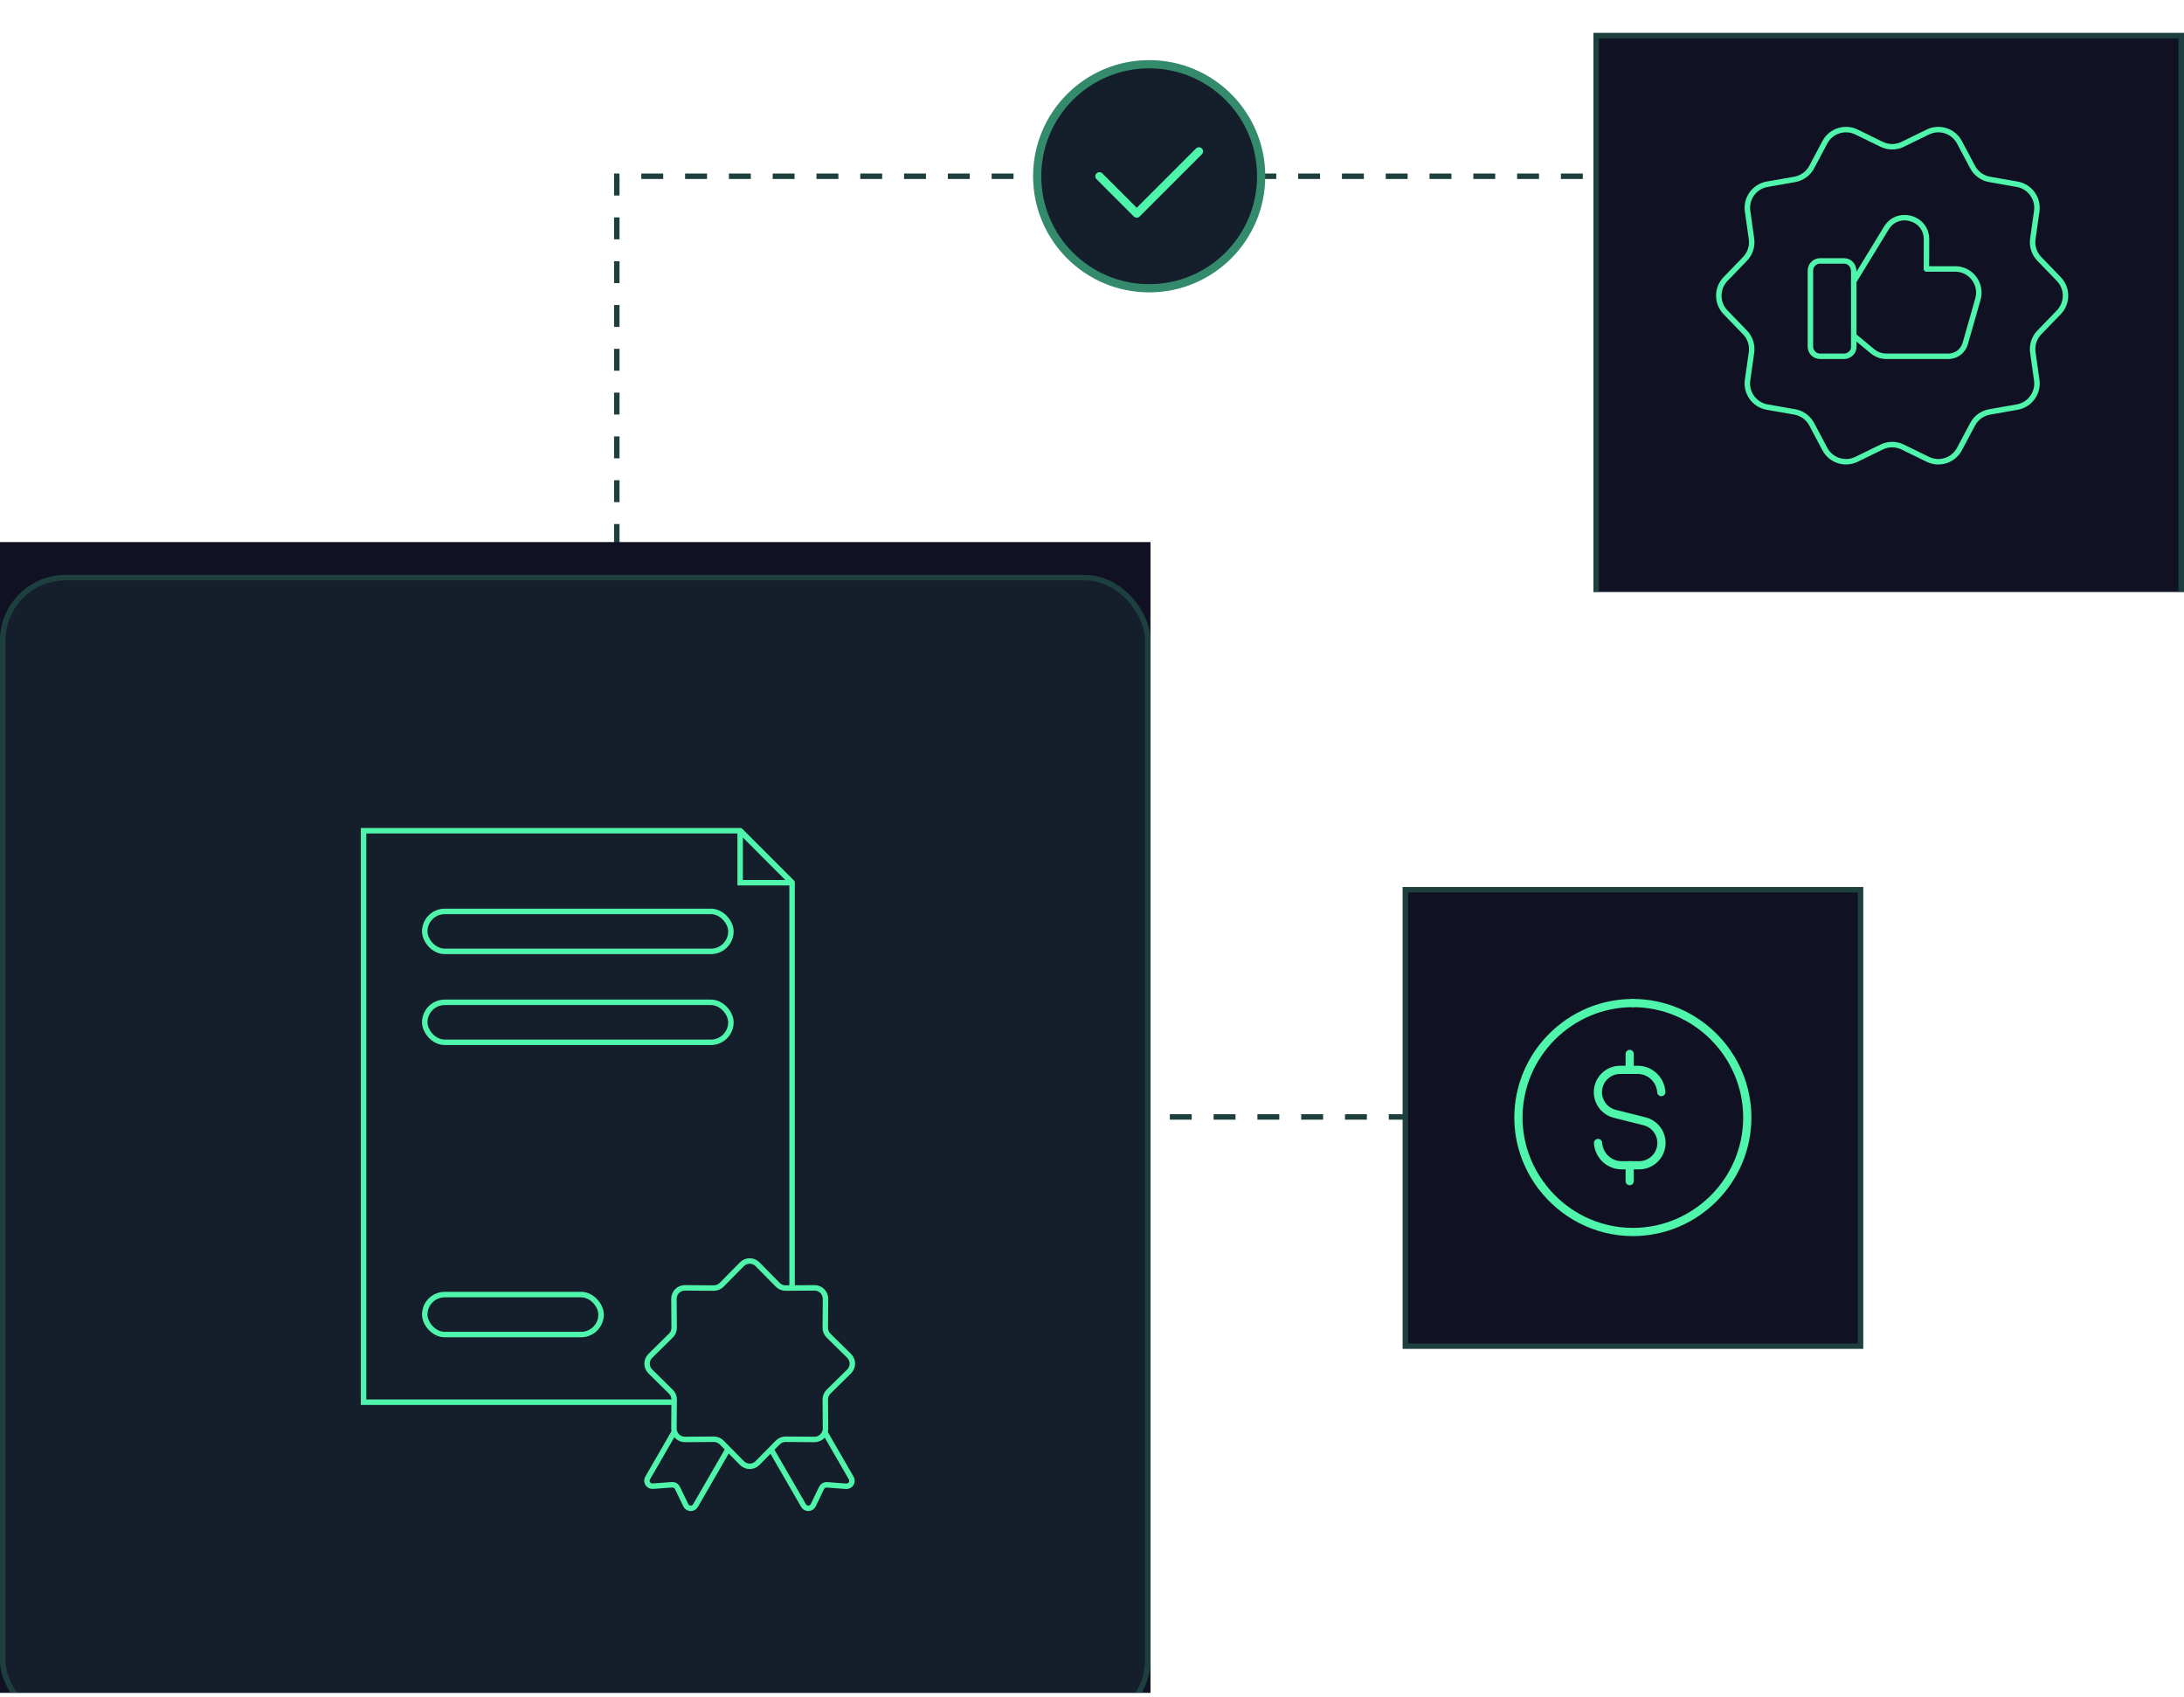 <svg width="399" height="310" viewBox="0 0 399 310" fill="none" xmlns="http://www.w3.org/2000/svg">
<path d="M297.719 204H65.237" stroke="#1D3F3E" stroke-dasharray="4 4"/>
<path d="M345.164 32.19H112.683V99.8" stroke="#1D3F3E" stroke-dasharray="4 4"/>
<g clip-path="url(#clip0_508_2279)">
<rect width="210.185" height="210.185" transform="translate(0 99)" fill="#101223"/>
<g filter="url(#filter0_dd_508_2279)">
<rect y="99" width="210.185" height="210.185" rx="12" fill="#141F2B"/>
<rect x="0.5" y="99.5" width="209.185" height="209.185" rx="11.5" stroke="#1D3F3E"/>
</g>
<path d="M66.423 151.728H135.219L144.708 161.217V256.107H66.423V151.728Z" stroke="#50F5AC"/>
<rect x="77.599" y="166.461" width="55.934" height="7.303" rx="3.651" stroke="#50F5AC"/>
<rect x="77.599" y="183.066" width="55.934" height="7.303" rx="3.651" stroke="#50F5AC"/>
<rect x="77.599" y="236.442" width="32.212" height="7.303" rx="3.651" stroke="#50F5AC"/>
<path d="M135.543 230.904C136.327 230.109 137.61 230.109 138.393 230.904L142.09 234.657C142.47 235.043 142.989 235.258 143.53 235.254L148.798 235.214C149.914 235.206 150.822 236.113 150.813 237.229L150.774 242.497C150.77 243.038 150.985 243.558 151.37 243.937L155.123 247.635C155.918 248.418 155.918 249.701 155.123 250.484L151.37 254.181C150.985 254.561 150.77 255.08 150.774 255.621L150.813 260.889C150.822 262.006 149.914 262.913 148.798 262.904L143.53 262.865C142.989 262.861 142.47 263.076 142.09 263.461L138.393 267.214C137.61 268.01 136.327 268.01 135.543 267.214L131.846 263.461C131.467 263.076 130.947 262.861 130.406 262.865L125.138 262.904C124.022 262.913 123.115 262.006 123.123 260.889L123.163 255.621C123.167 255.08 122.951 254.561 122.566 254.181L118.813 250.484C118.018 249.701 118.018 248.418 118.813 247.635L122.566 243.937C122.951 243.558 123.167 243.038 123.163 242.497L123.123 237.229C123.115 236.113 124.022 235.206 125.138 235.214L130.406 235.254C130.947 235.258 131.467 235.043 131.846 234.657L135.543 230.904Z" fill="#141F2B" stroke="#50F5AC"/>
<path d="M132.977 264.739L127.061 274.986C126.659 275.681 125.644 275.644 125.294 274.921L123.758 271.741C123.579 271.372 123.193 271.149 122.784 271.179L119.262 271.438C118.461 271.497 117.921 270.636 118.322 269.941L123.258 261.392" stroke="#50F5AC"/>
<path d="M140.89 264.741L146.804 274.984C147.206 275.68 148.223 275.642 148.572 274.918L150.095 271.753C150.273 271.382 150.661 271.159 151.071 271.189L154.573 271.453C155.375 271.513 155.916 270.651 155.514 269.955L150.58 261.409" stroke="#50F5AC"/>
<path d="M135.219 151.728L135.573 151.374L134.719 151.728H135.219ZM144.708 161.217V161.717L145.062 160.863L144.708 161.217ZM135.219 161.217H134.719V161.717H135.219V161.217ZM134.866 152.081L144.355 161.57L145.062 160.863L135.573 151.374L134.866 152.081ZM144.708 160.717H135.219V161.717H144.708V160.717ZM135.719 161.217V151.728H134.719V161.217H135.719Z" fill="#50F5AC"/>
</g>
<g clip-path="url(#clip1_508_2279)">
<g filter="url(#filter1_dd_508_2279)">
<rect x="291.096" y="0.03" width="107.895" height="108.157" fill="#101223"/>
<rect x="291.596" y="0.53" width="106.895" height="107.157" stroke="#1D3F3E"/>
</g>
<path d="M336.894 65.071H332.518C331.539 65.071 330.748 64.279 330.748 63.301V49.425C330.748 48.446 331.539 47.654 332.518 47.654H336.894C337.873 47.654 338.664 48.446 338.664 49.557V63.434C338.664 64.276 337.873 65.071 336.894 65.071Z" stroke="#50F5AC" stroke-linecap="round" stroke-linejoin="round"/>
<path d="M338.664 61.319L342.091 64.159C342.8 64.748 343.696 65.071 344.618 65.071H355.964C357.386 65.071 358.636 64.127 359.029 62.759L361.347 54.646C361.699 53.421 361.493 52.1 360.787 51.039C359.989 49.839 358.649 49.12 357.215 49.12H355.251H351.942L351.958 43.731C351.971 39.725 346.711 38.237 344.621 41.654L338.661 51.41" stroke="#50F5AC" stroke-linecap="round" stroke-linejoin="round"/>
<path d="M347.604 26.358L352.195 24.113C354.314 23.078 356.876 23.907 357.981 25.994L360.378 30.51C361.011 31.7 362.158 32.533 363.488 32.768L368.523 33.651C370.847 34.06 372.427 36.235 372.098 38.572L371.382 43.632C371.192 44.969 371.632 46.318 372.57 47.287L376.123 50.96C377.763 52.654 377.763 55.346 376.123 57.043L372.57 60.717C371.632 61.686 371.192 63.035 371.382 64.371L372.098 69.431C372.427 71.768 370.847 73.944 368.523 74.352L363.488 75.236C362.158 75.47 361.011 76.303 360.378 77.494L357.981 82.009C356.876 84.093 354.317 84.926 352.195 83.89L347.604 81.645C346.391 81.053 344.975 81.053 343.763 81.645L339.171 83.89C337.052 84.926 334.491 84.096 333.385 82.009L330.988 77.49C330.355 76.3 329.209 75.467 327.879 75.233L322.844 74.349C320.519 73.941 318.939 71.765 319.268 69.428L319.984 64.368C320.174 63.031 319.734 61.682 318.797 60.713L315.244 57.04C313.603 55.346 313.603 52.654 315.244 50.957L318.797 47.284C319.734 46.315 320.174 44.966 319.984 43.629L319.272 38.569C318.939 36.235 320.522 34.056 322.847 33.651L327.882 32.768C329.209 32.533 330.355 31.7 330.988 30.51L333.385 25.994C334.491 23.91 337.049 23.078 339.171 24.113L343.763 26.358C344.972 26.95 346.391 26.95 347.604 26.358Z" stroke="#50F5AC" stroke-linecap="round" stroke-linejoin="round"/>
</g>
<rect x="0.5" y="0.5" width="83.16" height="83.36" transform="matrix(1 0 -0 1 256.246 162)" fill="#101223" stroke="#1D3F3E"/>
<path d="M281.624 216.623C285.448 221.701 291.503 225.013 298.312 225.013C309.81 225.013 319.217 215.606 319.217 204.108C319.217 192.61 309.81 183.202 298.312 183.202" stroke="#50F5AC" stroke-width="1.5" stroke-linecap="round" stroke-linejoin="round"/>
<path d="M281.624 216.623C278.99 213.125 277.406 208.798 277.406 204.108C277.406 192.61 286.814 183.202 298.312 183.202" stroke="#50F5AC" stroke-width="1.5" stroke-linecap="round" stroke-linejoin="round"/>
<path d="M297.731 192.493V195.397" stroke="#50F5AC" stroke-width="1.5" stroke-linecap="round" stroke-linejoin="round"/>
<path d="M297.731 215.722V212.818" stroke="#50F5AC" stroke-width="1.5" stroke-linecap="round" stroke-linejoin="round"/>
<path d="M303.508 199.462C303.357 197.195 301.487 195.397 299.183 195.397H296C293.747 195.397 291.924 197.223 291.924 199.474C291.924 201.344 293.197 202.975 295.009 203.43L300.451 204.796C302.265 205.251 303.536 206.882 303.536 208.751C303.536 211.005 301.71 212.828 299.459 212.828H296.277C293.968 212.828 292.098 211.026 291.949 208.754" stroke="#50F5AC" stroke-width="1.5" stroke-linecap="round" stroke-linejoin="round"/>
<path d="M209.945 52.651C198.644 52.651 189.485 43.491 189.485 32.19C189.485 20.889 198.644 11.729 209.945 11.729C221.247 11.729 230.406 20.889 230.406 32.19C230.406 43.491 221.247 52.651 209.945 52.651Z" fill="#141F2B" stroke="#338B6C" stroke-width="1.5" stroke-linecap="round" stroke-linejoin="round"/>
<path d="M219.039 27.644L207.672 39.011L200.852 32.19" stroke="#50F5AC" stroke-width="1.5" stroke-linecap="round" stroke-linejoin="round"/>
<defs>
<filter id="filter0_dd_508_2279" x="-40" y="63" width="290.185" height="290.185" filterUnits="userSpaceOnUse" color-interpolation-filters="sRGB">
<feFlood flood-opacity="0" result="BackgroundImageFix"/>
<feColorMatrix in="SourceAlpha" type="matrix" values="0 0 0 0 0 0 0 0 0 0 0 0 0 0 0 0 0 0 127 0" result="hardAlpha"/>
<feOffset dy="4"/>
<feGaussianBlur stdDeviation="20"/>
<feColorMatrix type="matrix" values="0 0 0 0 0 0 0 0 0 0 0 0 0 0 0 0 0 0 0.4 0"/>
<feBlend mode="normal" in2="BackgroundImageFix" result="effect1_dropShadow_508_2279"/>
<feColorMatrix in="SourceAlpha" type="matrix" values="0 0 0 0 0 0 0 0 0 0 0 0 0 0 0 0 0 0 127 0" result="hardAlpha"/>
<feOffset dy="2"/>
<feGaussianBlur stdDeviation="2"/>
<feColorMatrix type="matrix" values="0 0 0 0 0 0 0 0 0 0 0 0 0 0 0 0 0 0 0.2 0"/>
<feBlend mode="normal" in2="effect1_dropShadow_508_2279" result="effect2_dropShadow_508_2279"/>
<feBlend mode="normal" in="SourceGraphic" in2="effect2_dropShadow_508_2279" result="shape"/>
</filter>
<filter id="filter1_dd_508_2279" x="251.096" y="-35.97" width="187.895" height="188.157" filterUnits="userSpaceOnUse" color-interpolation-filters="sRGB">
<feFlood flood-opacity="0" result="BackgroundImageFix"/>
<feColorMatrix in="SourceAlpha" type="matrix" values="0 0 0 0 0 0 0 0 0 0 0 0 0 0 0 0 0 0 127 0" result="hardAlpha"/>
<feOffset dy="4"/>
<feGaussianBlur stdDeviation="20"/>
<feColorMatrix type="matrix" values="0 0 0 0 0 0 0 0 0 0 0 0 0 0 0 0 0 0 0.4 0"/>
<feBlend mode="normal" in2="BackgroundImageFix" result="effect1_dropShadow_508_2279"/>
<feColorMatrix in="SourceAlpha" type="matrix" values="0 0 0 0 0 0 0 0 0 0 0 0 0 0 0 0 0 0 127 0" result="hardAlpha"/>
<feOffset dy="2"/>
<feGaussianBlur stdDeviation="2"/>
<feColorMatrix type="matrix" values="0 0 0 0 0 0 0 0 0 0 0 0 0 0 0 0 0 0 0.2 0"/>
<feBlend mode="normal" in2="effect1_dropShadow_508_2279" result="effect2_dropShadow_508_2279"/>
<feBlend mode="normal" in="SourceGraphic" in2="effect2_dropShadow_508_2279" result="shape"/>
</filter>
<clipPath id="clip0_508_2279">
<rect width="210.185" height="210.185" fill="white" transform="translate(0 99)"/>
</clipPath>
<clipPath id="clip1_508_2279">
<rect width="107.895" height="108.157" fill="white" transform="translate(291.105)"/>
</clipPath>
</defs>
</svg>

